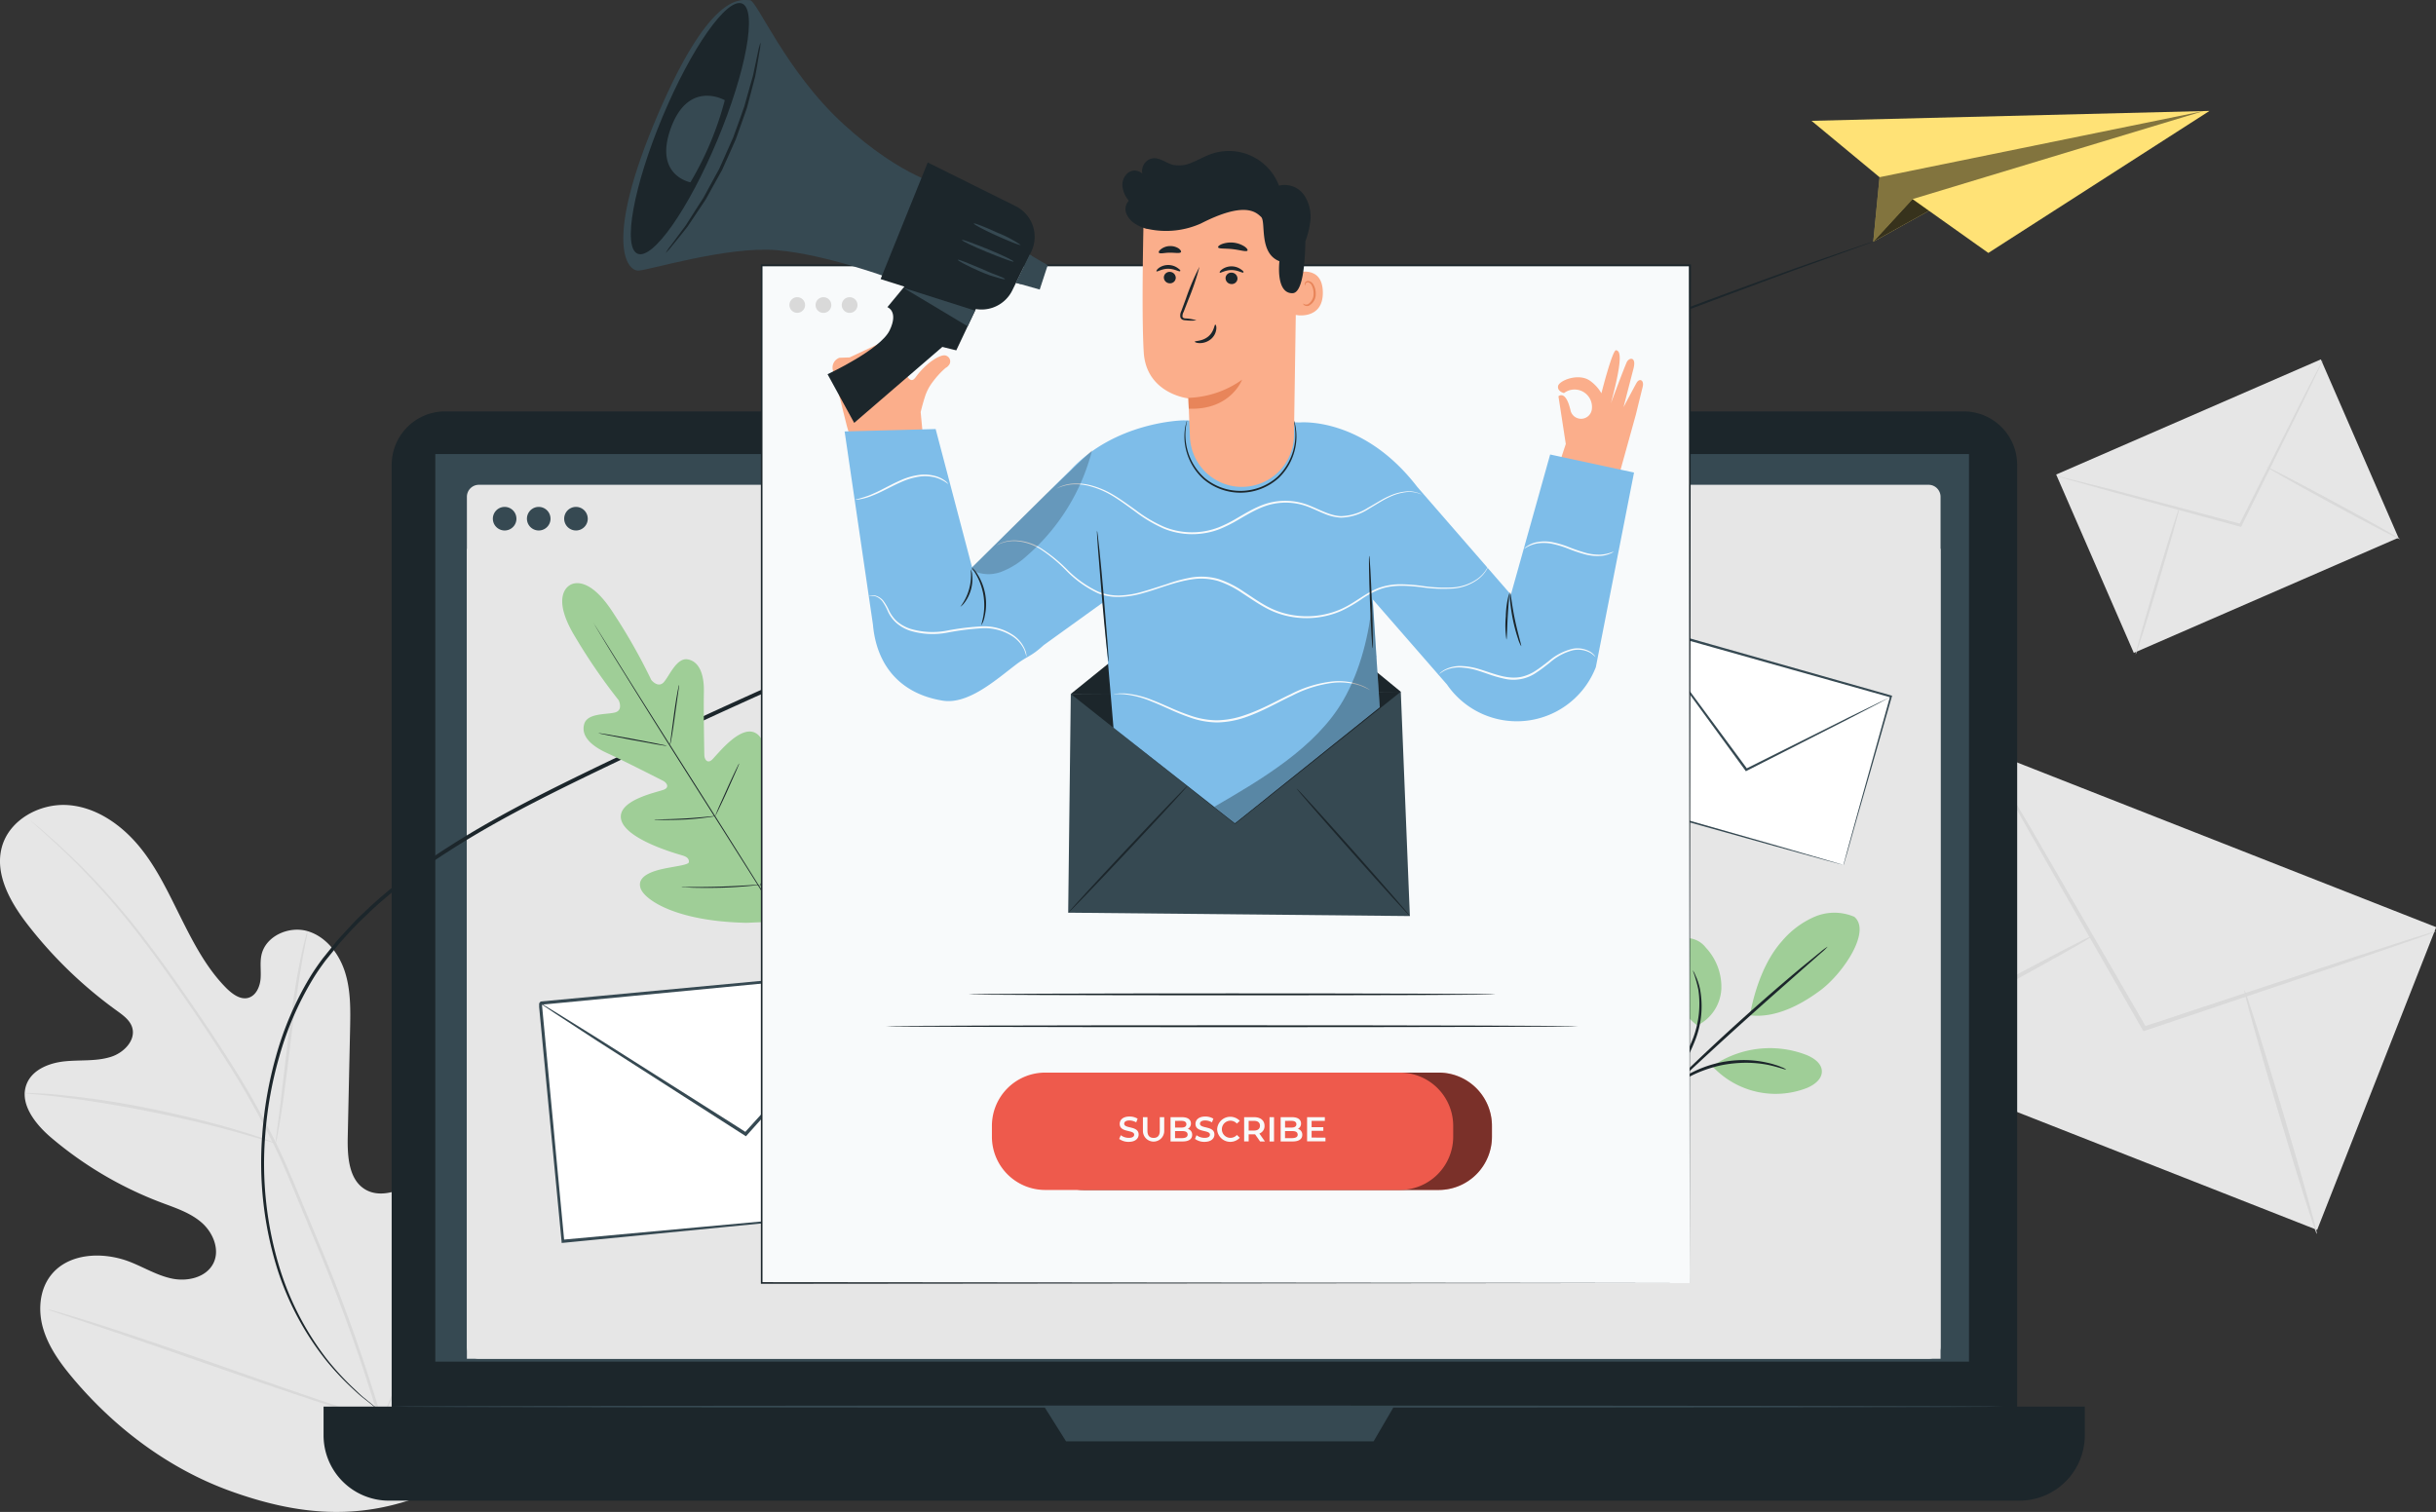 <svg xmlns="http://www.w3.org/2000/svg" xmlns:xlink="http://www.w3.org/1999/xlink" viewBox="0 0 518.84 322.079">
  <rect x="0" y="0" width="518.84" height="322.079" fill="#333333" stroke="none"/>
  <defs>
    <clipPath id="clip-path">
      <rect id="Rechteck_5727" data-name="Rechteck 5727" width="518.84" height="322.079" fill="none"/>
    </clipPath>
    <clipPath id="clip-path-3">
      <rect id="Rechteck_5717" data-name="Rechteck 5717" width="70.339" height="27.841" fill="none"/>
    </clipPath>
    <clipPath id="clip-path-4">
      <rect id="Rechteck_5718" data-name="Rechteck 5718" width="11.866" height="9.082" fill="none"/>
    </clipPath>
    <clipPath id="clip-path-5">
      <rect id="Rechteck_5722" data-name="Rechteck 5722" width="98.248" height="25" fill="none"/>
    </clipPath>
    <clipPath id="clip-path-6">
      <rect id="Rechteck_5724" data-name="Rechteck 5724" width="35.224" height="47.67" fill="none"/>
    </clipPath>
    <clipPath id="clip-path-7">
      <rect id="Rechteck_5725" data-name="Rechteck 5725" width="25.712" height="26.396" fill="none"/>
    </clipPath>
  </defs>
  <g id="Gruppe_3952" data-name="Gruppe 3952" transform="translate(0 0)">
    <g id="Gruppe_3951" data-name="Gruppe 3951" transform="translate(0 -0.001)" clip-path="url(#clip-path)">
      <g id="Gruppe_3950" data-name="Gruppe 3950">
        <g id="Gruppe_3949" data-name="Gruppe 3949" clip-path="url(#clip-path)">
          <path id="Pfad_29212" data-name="Pfad 29212" d="M88.039,235.454c21.785-14.541,27.1-42.053,26.6-66.858-.078-4.145.454-8.5-1.486-12.164s-6.555-6.21-10.333-4.521c-3.129,1.4-4.552,4.951-6.343,7.884a24.44,24.44,0,0,1-9.973,9.129c-2.692,1.322-6.009,2.113-8.6.634-3.583-2.019-3.912-6.962-3.841-11.077l.5-23.012c.086-4.115.172-8.323-1.071-12.25s-4.045-7.6-8-8.753-8.894,1.032-9.793,5.045c-.376,1.674-.055,3.418-.2,5.124s-.977,3.591-2.635,4.045-3.317-.783-4.546-1.964c-4.239-4.217-7.04-9.613-9.73-14.979s-5.21-10.858-9.043-15.449S20.368,88,14.406,87.611,2.017,90.74.412,96.5s1.737,11.733,5.4,16.473a92.214,92.214,0,0,0,19.142,18.492c1.3.948,2.706,1.964,3.191,3.489.861,2.761-1.815,5.476-4.575,6.312-3.129.971-6.492.6-9.754.932s-6.805,1.7-8.082,4.693c-1.776,4.186,1.721,8.644,5.186,11.585a79.816,79.816,0,0,0,23.4,13.8c3.05,1.157,6.257,2.175,8.7,4.342s3.912,5.889,2.347,8.759-5.4,3.755-8.6,3.131-6.054-2.4-9.106-3.591c-5.693-2.222-13.1-1.94-16.849,2.894-2.463,3.176-2.745,7.651-1.564,11.5s3.583,7.181,6.165,10.263c9.026,10.78,20.651,19.518,33.878,24.25s25.524,6.163,38.814,1.564" transform="translate(-0.001 83.89)" fill="#e6e6e6"/>
          <path id="Pfad_29213" data-name="Pfad 29213" d="M78.547,218.18a362.291,362.291,0,0,0-14.222-39.895q-2.159-5.21-4.27-10.279c-1.408-3.371-2.808-6.711-4.382-9.895a184.238,184.238,0,0,0-10.083-17.795c-3.489-5.476-7-10.608-10.318-15.355s-6.524-9.122-9.6-12.979A148.049,148.049,0,0,0,9.8,94.882c-2.024-1.868-3.644-3.27-4.748-4.2L3.773,89.628c-.29-.235-.446-.345-.446-.345s.125.141.4.392l1.228,1.1c1.081.961,2.676,2.393,4.695,4.286a154.041,154.041,0,0,1,15.69,17.209c3.05,3.865,6.212,8.229,9.521,12.979s6.782,9.864,10.255,15.363a184.967,184.967,0,0,1,10.02,17.756c1.564,3.168,2.949,6.484,4.356,9.864l4.264,10.279A372.154,372.154,0,0,1,78,218.36" transform="translate(3.187 85.519)" fill="#d9d9d9"/>
          <path id="Pfad_29214" data-name="Pfad 29214" d="M29.984,146.5a9.291,9.291,0,0,0,.407-1.752c.235-1.134.507-2.784.828-4.834.642-4.092,1.337-9.77,2.1-16.037s1.564-11.921,2.277-15.98c.358-2.042.672-3.685.9-4.818a9.939,9.939,0,0,0,.29-1.776,10.18,10.18,0,0,0-.525,1.729c-.305,1.11-.679,2.753-1.094,4.779-.838,4.059-1.705,9.723-2.465,16s-1.408,11.827-1.907,16.045c-.258,1.964-.47,3.6-.634,4.857a10.781,10.781,0,0,0-.172,1.791" transform="translate(28.72 97.034)" fill="#d9d9d9"/>
          <path id="Pfad_29215" data-name="Pfad 29215" d="M2.676,118.953a2.013,2.013,0,0,0,.548.094l1.564.164c1.376.125,3.364.313,5.811.625,4.912.587,11.655,1.637,19.048,3.131s14.018,3.129,18.774,4.489c2.347.65,4.3,1.235,5.625,1.627l1.564.454a1.685,1.685,0,0,0,.548.11,2.387,2.387,0,0,0-.5-.235l-1.494-.556c-1.308-.47-3.207-1.118-5.578-1.823-4.693-1.447-11.365-3.168-18.774-4.693A186.689,186.689,0,0,0,10.654,119.4c-2.463-.251-4.466-.376-5.85-.431l-1.564-.047a1.76,1.76,0,0,0-.564.031" transform="translate(2.563 113.899)" fill="#d9d9d9"/>
          <path id="Pfad_29216" data-name="Pfad 29216" d="M41.451,187.486a4.13,4.13,0,0,0,.36-.65l.938-1.907c.783-1.66,1.917-4.084,3.246-7.1,2.669-6.032,6.1-14.472,9.772-23.835s7.038-17.82,9.59-23.882c1.275-2.974,2.347-5.406,3.066-7.174.337-.783.611-1.447.83-1.956a4.1,4.1,0,0,0,.251-.7,2.828,2.828,0,0,0-.368.642l-.932,1.909c-.781,1.658-1.917,4.084-3.246,7.1-2.674,6.022-6.1,14.463-9.77,23.827s-7.04,17.818-9.6,23.882l-3.06,7.181c-.343.781-.617,1.439-.828,1.946a2.752,2.752,0,0,0-.251.7" transform="translate(39.703 115.22)" fill="#d9d9d9"/>
          <path id="Pfad_29217" data-name="Pfad 29217" d="M5.233,142.489a3.784,3.784,0,0,0,.7.282l2.064.7,7.6,2.535c6.414,2.144,15.238,5.218,24.976,8.6s18.594,6.43,25.033,8.472c3.223,1.024,5.842,1.823,7.657,2.347l2.1.593a3.986,3.986,0,0,0,.742.164,3.565,3.565,0,0,0-.711-.29l-2.058-.7-7.6-2.528c-6.414-2.152-15.238-5.225-24.984-8.644s-18.594-6.43-25.031-8.472c-3.223-1.016-5.844-1.823-7.667-2.346l-2.095-.6a3.487,3.487,0,0,0-.736-.125" transform="translate(5.012 136.482)" fill="#d9d9d9"/>
          <rect id="Rechteck_5713" data-name="Rechteck 5713" width="69.275" height="102.77" transform="matrix(0.366, -0.931, 0.931, 0.366, 397.845, 224.398)" fill="#e6e6e6"/>
          <path id="Pfad_29218" data-name="Pfad 29218" d="M311.79,119.73a7.545,7.545,0,0,1-1.228.509l-3.583,1.282-13.235,4.568L249.86,140.882,249.5,141l-.188-.327-.462-.783c-9.082-15.872-17.3-30.233-23.294-40.739-2.911-5.163-5.272-9.386-6.97-12.4-.783-1.408-1.384-2.533-1.854-3.395a8.182,8.182,0,0,1-.6-1.212,6.907,6.907,0,0,1,.783,1.118c.5.838,1.173,1.932,2,3.309l7.226,12.25,23.529,40.606.462.783L249.6,140l43.93-14.525,13.3-4.3,3.638-1.118a7.055,7.055,0,0,1,1.329-.329" transform="translate(207.026 78.68)" fill="#d9d9d9"/>
          <path id="Pfad_29219" data-name="Pfad 29219" d="M203.194,127.789c-.125-.227,10.545-6.257,23.819-13.415s24.148-12.83,24.25-12.6-10.545,6.259-23.827,13.423S203.311,128,203.194,127.789" transform="translate(194.626 97.474)" fill="#d9d9d9"/>
          <path id="Pfad_29220" data-name="Pfad 29220" d="M244.165,107.741c.243-.07,3.912,11.5,8.166,25.814s7.518,26.026,7.275,26.1-3.912-11.493-8.166-25.814-7.526-26.018-7.275-26.1" transform="translate(233.858 103.199)" fill="#d9d9d9"/>
          <rect id="Rechteck_5714" data-name="Rechteck 5714" width="61.476" height="41.435" transform="matrix(0.917, -0.399, 0.399, 0.917, 437.943, 101.087)" fill="#e6e6e6"/>
          <path id="Pfad_29221" data-name="Pfad 29221" d="M280.249,39.252a4.233,4.233,0,0,1-.305.736l-.969,2.056-3.661,7.526L263,74.452l-.1.2-.219-.063-.531-.141L235.06,67.077l-8.192-2.3-2.22-.65a4.607,4.607,0,0,1-.783-.264,3.557,3.557,0,0,1,.783.155l2.244.548,8.268,2.066,27.13,7.221.538.141-.321.149c4.859-9.662,9.247-18.376,12.454-24.743,1.564-3.129,2.894-5.641,3.818-7.455l1.063-2.009a4.612,4.612,0,0,1,.407-.681" transform="translate(214.427 37.597)" fill="#d9d9d9"/>
          <path id="Pfad_29222" data-name="Pfad 29222" d="M232.332,86.55c-.149,0,1.823-7.1,4.4-15.747s4.8-15.645,4.938-15.6-1.815,7.1-4.4,15.755-4.787,15.59-4.936,15.59" transform="translate(222.53 52.878)" fill="#d9d9d9"/>
          <path id="Pfad_29223" data-name="Pfad 29223" d="M246.559,50.789c.07-.133,6.516,3.215,14.386,7.471s14.188,7.822,14.079,7.963-6.508-3.207-14.376-7.471-14.159-7.861-14.089-7.963" transform="translate(236.164 48.644)" fill="#d9d9d9"/>
          <path id="Pfad_29224" data-name="Pfad 29224" d="M54.007,44.762H377.422a11.4,11.4,0,0,1,11.4,11.4V262.31a11.4,11.4,0,0,1-11.4,11.4H54.007a11.4,11.4,0,0,1-11.4-11.4V56.159a11.4,11.4,0,0,1,11.4-11.4" transform="translate(40.814 42.875)" fill="#1c262b"/>
          <path id="Pfad_29225" data-name="Pfad 29225" d="M35.237,153.049H410.32v6.108A13.925,13.925,0,0,1,396.4,173.082H49.122A13.924,13.924,0,0,1,35.2,159.157v-6.108Z" transform="translate(33.714 146.597)" fill="#1c262b"/>
          <rect id="Rechteck_5715" data-name="Rechteck 5715" width="326.654" height="193.337" transform="translate(92.716 96.727)" fill="#364952"/>
          <path id="Pfad_29226" data-name="Pfad 29226" d="M113.6,153.049l4.654,7.4h65.5l4.317-7.4Z" transform="translate(108.807 146.597)" fill="#364952"/>
          <path id="Pfad_29227" data-name="Pfad 29227" d="M53.351,52.749H362.108a2.558,2.558,0,0,1,2.557,2.559V236.363a2.558,2.558,0,0,1-2.557,2.559H53.351a2.558,2.558,0,0,1-2.559-2.559V55.308a2.558,2.558,0,0,1,2.559-2.559" transform="translate(48.651 50.525)" fill="#e6e6e6"/>
          <rect id="Rechteck_5716" data-name="Rechteck 5716" width="313.873" height="172.539" transform="translate(99.443 116.916)" fill="#e6e6e6"/>
          <path id="Pfad_29228" data-name="Pfad 29228" d="M66.4,57.657a2.511,2.511,0,1,1-2.52-2.5h.016a2.513,2.513,0,0,1,2.5,2.5" transform="translate(58.788 52.828)" fill="#364952"/>
          <path id="Pfad_29229" data-name="Pfad 29229" d="M58.639,57.657a2.511,2.511,0,1,1-2.518-2.5h.014a2.513,2.513,0,0,1,2.5,2.5" transform="translate(51.357 52.828)" fill="#364952"/>
          <path id="Pfad_29230" data-name="Pfad 29230" d="M62.347,57.657a2.511,2.511,0,1,1-2.518-2.5h.014a2.513,2.513,0,0,1,2.5,2.5" transform="translate(54.908 52.828)" fill="#364952"/>
          <path id="Pfad_29231" data-name="Pfad 29231" d="M385.847,153.16c0,.125-76.847.219-171.607.219s-171.63-.094-171.63-.219,76.832-.227,171.63-.227,171.607.1,171.607.227" transform="translate(40.814 146.486)" fill="#364952"/>
          <path id="Pfad_29232" data-name="Pfad 29232" d="M56.143,276.955a1.583,1.583,0,0,1-.266-.157l-.781-.509-1.253-.852c-.491-.345-1.079-.72-1.69-1.228l-2.087-1.643c-.783-.619-1.566-1.37-2.394-2.136a57.273,57.273,0,0,1-5.476-5.868,60.894,60.894,0,0,1-10.3-19.289,75.974,75.974,0,0,1-3.246-28.763,83.037,83.037,0,0,1,2.917-16.655,67.584,67.584,0,0,1,7.228-16.849c.822-1.361,1.744-2.674,2.708-3.98l3.066-3.8c1.087-1.22,2.22-2.426,3.348-3.653s2.392-2.347,3.6-3.52A120.455,120.455,0,0,1,68.041,155.4c11.984-7.751,25.524-14.165,39.464-20.845,13.9-6.805,28.551-13.337,43.57-19.941,60.147-26.345,115.194-48.78,155.29-64.362,20.04-7.822,36.4-13.791,47.717-17.881,5.664-2.019,10.091-3.52,13.078-4.554l3.411-1.165.877-.282a1.923,1.923,0,0,1,.3-.086l-.282.125-.861.329-3.387,1.235-13.024,4.695c-11.281,4.184-27.6,10.224-47.607,18.116-40,15.747-95.01,38.274-155.149,64.6C136.416,122,121.8,128.51,107.9,135.307c-13.955,6.672-27.472,13.065-39.409,20.761a119.663,119.663,0,0,0-16.428,12.517c-1.2,1.173-2.432,2.291-3.573,3.481s-2.246,2.408-3.334,3.622l-3.042,3.761c-.953,1.284-1.87,2.575-2.674,3.912a66.713,66.713,0,0,0-7.2,16.669,82.1,82.1,0,0,0-2.956,16.53,76,76,0,0,0,3.129,28.583,61.28,61.28,0,0,0,10.067,19.3,59.024,59.024,0,0,0,5.374,5.883c.852.781,1.611,1.564,2.345,2.16l2.05,1.674c.6.515,1.183.9,1.674,1.251l1.222.883.742.54a1.431,1.431,0,0,1,.258.125" transform="translate(27.21 25.179)" fill="#1c262b"/>
          <path id="Pfad_29233" data-name="Pfad 29233" d="M197.072,14.18l14.486,12.007-1.337,13.752,11.866-6.594,12.642,8.979,47.106-30.256Z" transform="translate(188.764 11.559)" fill="#ffe276"/>
          <g id="Gruppe_3936" data-name="Gruppe 3936" transform="translate(398.985 23.657)" opacity="0.5">
            <g id="Gruppe_3935" data-name="Gruppe 3935">
              <g id="Gruppe_3934" data-name="Gruppe 3934" clip-path="url(#clip-path-3)">
                <path id="Pfad_29234" data-name="Pfad 29234" d="M205.126,26.172l69-14.089L212.151,30.841l-8.362,9.082Z" transform="translate(-203.787 -12.083)" fill="#050605"/>
              </g>
            </g>
          </g>
          <g id="Gruppe_3939" data-name="Gruppe 3939" transform="translate(398.985 42.415)" opacity="0.8">
            <g id="Gruppe_3938" data-name="Gruppe 3938">
              <g id="Gruppe_3937" data-name="Gruppe 3937" clip-path="url(#clip-path-4)">
                <path id="Pfad_29235" data-name="Pfad 29235" d="M212.15,21.665l3.5,2.488-11.867,6.594Z" transform="translate(-203.788 -21.664)" fill="#050605"/>
              </g>
            </g>
          </g>
          <rect id="Rechteck_5719" data-name="Rechteck 5719" width="75.588" height="50.948" transform="translate(115.09 213.692) rotate(-5.42)" fill="#fff"/>
          <path id="Pfad_29236" data-name="Pfad 29236" d="M138.971,156.346s-.055-.329-.117-.938-.164-1.566-.29-2.692c-.243-2.345-.593-5.819-1.04-10.216-.877-8.824-2.12-21.464-3.646-36.85l.305.251-75.236,7.211c-.078.078.587-.726.313-.374v.4l.039.423.078.846.157,1.69c.11,1.126.219,2.244.321,3.356q.311,3.354.625,6.649.62,6.593,1.228,12.969c.783,8.487,1.566,16.646,2.293,24.375l-.352-.29,54.209-4.975,15.52-1.384,4.139-.36,1.079-.078a3.006,3.006,0,0,1,.376,0,3.243,3.243,0,0,1-.337.047l-1.04.117-4.068.431L118.1,158.514l-54.35,5.312H63.43V163.5c-.742-7.73-1.517-15.888-2.345-24.375q-.611-6.376-1.235-12.969-.323-3.3-.634-6.641c-.11-1.12-.211-2.238-.321-3.356l-.157-1.69-.086-.846v-.82l.321-.392,75.252-7.04h.282v.282c1.4,15.473,2.557,28.16,3.364,37.054.382,4.372.687,7.822.891,10.169.094,1.134.172,2.011.219,2.643a2.85,2.85,0,0,1-.008.822" transform="translate(56.178 100.934)" fill="#364952"/>
          <path id="Pfad_29237" data-name="Pfad 29237" d="M134.023,105.5a5.451,5.451,0,0,1-.587.783l-1.768,2.064-6.641,7.542-22.263,24.89-.2.227-.249-.164-2-1.275-29.46-18.891-8.879-5.8c-1-.666-1.791-1.206-2.4-1.605a5.069,5.069,0,0,1-.783-.6,5.938,5.938,0,0,1,.885.478l2.463,1.494,8.965,5.576,29.569,18.719,2,1.284-.444.063,22.419-24.759,6.8-7.385,1.868-1.977a5.4,5.4,0,0,1,.7-.666" transform="translate(56.316 101.052)" fill="#364952"/>
          <rect id="Rechteck_5720" data-name="Rechteck 5720" width="37.383" height="55.468" transform="matrix(0.272, -0.962, 0.962, 0.272, 339.245, 169.254)" fill="#fff"/>
          <path id="Pfad_29238" data-name="Pfad 29238" d="M226.773,119.27s.055-.243.172-.674.29-1.094.517-1.915c.46-1.7,1.134-4.147,1.993-7.268l7.291-26.174.141.251L183.5,68.456l.313-.172v.133l-.039.149-.086.3-.172.6-.335,1.2-.674,2.345L181.177,77.7c-.885,3.131-1.752,6.189-2.606,9.2-1.713,6.016-3.348,11.8-4.9,17.288l-.164-.3,38.385,10.952,10.95,3.168,2.935.852.781.235.258.086-.243-.055-.781-.2-2.9-.781-10.95-3.037L173.353,104.33l-.225-.063.061-.227c1.566-5.476,3.178-11.271,4.875-17.3q1.266-4.514,2.6-9.2l1.329-4.695c.219-.781.446-1.564.673-2.346l.337-1.2.172-.593.078-.305.047-.149v-.133l.319-.18,53.357,15.128.2.063-.063.2c-3.129,10.952-5.727,19.954-7.526,26.245l-2.032,7.2c-.235.783-.423,1.425-.548,1.87a2.577,2.577,0,0,1-.235.619" transform="translate(165.829 65.082)" fill="#364952"/>
          <path id="Pfad_29239" data-name="Pfad 29239" d="M231.822,83.149a4.081,4.081,0,0,1-.6.36l-1.752.938-6.539,3.395L201.1,98.966l-.2.1-.125-.18-1.024-1.4L184.615,76.743l-4.546-6.322-1.2-1.7a3.314,3.314,0,0,1-.392-.625,4.109,4.109,0,0,1,.478.564l1.29,1.682,4.695,6.218L200.2,97.222l1.032,1.4-.329-.078,21.9-10.952,6.61-3.246,1.807-.86a3.79,3.79,0,0,1,.6-.337" transform="translate(170.949 65.228)" fill="#364952"/>
          <path id="Pfad_29240" data-name="Pfad 29240" d="M62.71,63.929s3.685-2.98,9.386,5.96a122.6,122.6,0,0,1,8.043,14.19s1.463,1.846,2.69.431,2.731-5.257,5.092-4.818,3.5,3.035,3.418,6.993.078,12.632.094,13.415S92,101.954,93,101.124s6.445-8.237,9.8-5.437,1.331,13.791,1.136,15,.078,1.682.664,1.923,2.191-2.424,3.826-4.466,3.912-4.123,5.7-2.347,3.129,9.756-3.277,23.523l-3.371,6.187-7.04.3c-15.175-.305-21.777-4.959-22.584-7.354s2.05-3.52,4.6-4.1,5.641-.844,5.688-1.478-.266-1.094-1.439-1.439-11.937-3.348-12.977-7.587,7.994-5.907,9.174-6.439.446-1.494-.235-1.844-8.432-4.3-12.023-5.954-5.474-3.739-4.795-6.14,4.748-1.987,6.563-2.473.783-2.6.783-2.6a122.259,122.259,0,0,1-9.231-13.439C58.417,65.9,62.82,63.874,62.82,63.874" transform="translate(58.582 60.777)" fill="#9fce97"/>
          <path id="Pfad_29241" data-name="Pfad 29241" d="M64.569,67.779a1.917,1.917,0,0,0,.11.2l.329.564,1.29,2.15c1.126,1.862,2.768,4.554,4.818,7.824,4.092,6.633,9.824,15.737,16.193,25.767s12.117,19.132,16.246,25.734c2.058,3.3,3.724,5.969,4.889,7.824l1.329,2.128c.149.233.266.421.352.546l.125.188a1.607,1.607,0,0,0-.11-.2l-.329-.562-1.29-2.073c-1.126-1.862-2.776-4.554-4.818-7.863-4.1-6.625-9.824-15.737-16.191-25.773S75.388,85.106,71.257,78.5l-4.881-7.824c-.572-.914-1.016-1.635-1.329-2.126l-.352-.548a1.5,1.5,0,0,0-.125-.227" transform="translate(61.847 64.922)" fill="#1c262b"/>
          <path id="Pfad_29242" data-name="Pfad 29242" d="M74.824,74.528a2.241,2.241,0,0,0-.133.493c-.07.321-.164.781-.266,1.361-.211,1.149-.46,2.745-.7,4.521s-.439,3.309-.6,4.53c-.07.538-.141.993-.188,1.369a2.007,2.007,0,0,0-.047.507,2.14,2.14,0,0,0,.141-.491c.07-.321.157-.783.258-1.361.2-1.151.431-2.755.674-4.523s.46-3.309.632-4.528c.078-.533.141-.995.2-1.369a2.224,2.224,0,0,0,.039-.509" transform="translate(69.81 71.386)" fill="#1c262b"/>
          <path id="Pfad_29243" data-name="Pfad 29243" d="M79.722,82.486c0-.063-3.262-.728-7.307-1.478s-7.344-1.306-7.352-1.243,3.262.726,7.3,1.478,7.346,1.345,7.354,1.243" transform="translate(62.321 76.397)" fill="#1c262b"/>
          <path id="Pfad_29244" data-name="Pfad 29244" d="M84.345,88.8a2.138,2.138,0,0,0-.525,0l-1.408.141c-1.188.11-2.831.266-4.646.368s-3.465.157-4.654.18H71.7a2.753,2.753,0,0,0-.523.039,2.128,2.128,0,0,0,.523.055c.329,0,.783.039,1.417.047,1.188,0,2.847,0,4.693-.1s3.465-.29,4.654-.446c.587-.078,1.071-.157,1.4-.211a2.525,2.525,0,0,0,.486-.07" transform="translate(68.172 85.044)" fill="#1c262b"/>
          <path id="Pfad_29245" data-name="Pfad 29245" d="M82.867,83.07a2.483,2.483,0,0,0-.235.415l-.58,1.181c-.468.993-1.11,2.347-1.805,3.912s-1.316,2.925-1.752,3.91c-.219.509-.392.916-.5,1.206a1.769,1.769,0,0,0-.157.452,1.6,1.6,0,0,0,.235-.413c.141-.274.337-.674.578-1.175.478-1,1.12-2.345,1.815-3.91s1.308-2.927,1.744-3.912c.219-.5.392-.914.509-1.2a1.746,1.746,0,0,0,.149-.462" transform="translate(74.556 79.568)" fill="#1c262b"/>
          <path id="Pfad_29246" data-name="Pfad 29246" d="M89.206,89.223a2.61,2.61,0,0,0-.305.533c-.2.4-.446.906-.734,1.509-.619,1.267-1.457,3.035-2.347,4.991s-1.721,3.739-2.3,5.03c-.266.619-.491,1.134-.672,1.564a3.564,3.564,0,0,0-.219.58,2.627,2.627,0,0,0,.305-.54l.742-1.5c.611-1.275,1.447-3.035,2.347-5s1.721-3.732,2.3-5.022c.272-.619.491-1.136.672-1.564a2.817,2.817,0,0,0,.211-.58" transform="translate(79.145 85.462)" fill="#1c262b"/>
          <path id="Pfad_29247" data-name="Pfad 29247" d="M90.846,96.274a3.694,3.694,0,0,0-.658,0l-1.791.11c-1.509.094-3.6.219-5.9.29s-4.405.086-5.922.086H74.778a3.67,3.67,0,0,0-.656,0,3.511,3.511,0,0,0,.656.063c.423,0,1.034.055,1.791.078,1.517.039,3.614.055,5.93,0s4.4-.219,5.913-.352c.783-.07,1.363-.133,1.784-.188a3.457,3.457,0,0,0,.65-.086" transform="translate(70.997 92.201)" fill="#1c262b"/>
          <path id="Pfad_29248" data-name="Pfad 29248" d="M212.513,100.142a10.754,10.754,0,0,0-8.44.063,19,19,0,0,0-6.876,5.163c-3.724,4.184-5.8,10.286-6.837,15.794,6.171.781,12.2-3.2,15.136-5.4,4.638-3.481,10.905-12.579,7.04-15.645" transform="translate(182.335 95.123)" fill="#9fce97"/>
          <path id="Pfad_29249" data-name="Pfad 29249" d="M187.487,120.667a9.191,9.191,0,0,0,5.092-7.7,12.209,12.209,0,0,0-3.285-8.847,5.178,5.178,0,0,0-3.826-2.042,3.91,3.91,0,0,0-3.183,2.394,7.977,7.977,0,0,0-.5,4.113c.47,4.771,1.8,9.3,5.7,12.086" transform="translate(174.044 97.767)" fill="#9fce97"/>
          <path id="Pfad_29250" data-name="Pfad 29250" d="M180.515,132.884A8.5,8.5,0,0,0,181.3,132c.468-.6,1.126-1.464,1.907-2.567a39.553,39.553,0,0,0,5.069-9.278,19.8,19.8,0,0,0,.916-10.512,13.177,13.177,0,0,0-1.024-3.06,3.711,3.711,0,0,0-.54-1.008,27.294,27.294,0,0,1,1.2,4.155,20.748,20.748,0,0,1-1.094,10.216,46.228,46.228,0,0,1-4.85,9.237,36.759,36.759,0,0,0-2.363,3.7" transform="translate(172.905 101.125)" fill="#1c262b"/>
          <path id="Pfad_29251" data-name="Pfad 29251" d="M216.718,103a10.967,10.967,0,0,0-1.564,1.149c-.979.783-2.347,1.917-4.1,3.34-3.426,2.856-8.1,6.876-13.149,11.438s-9.527,8.814-12.71,11.937c-1.566,1.564-2.864,2.839-3.732,3.738a11.345,11.345,0,0,0-1.3,1.441,11.945,11.945,0,0,0,1.472-1.269l3.871-3.591c3.254-3.042,7.769-7.226,12.822-11.788s9.668-8.6,13.016-11.569l3.967-3.489A12.282,12.282,0,0,0,216.718,103" transform="translate(172.568 98.657)" fill="#1c262b"/>
          <path id="Pfad_29252" data-name="Pfad 29252" d="M186.591,117.636a21.526,21.526,0,0,1,19.557-2.183c1.611.634,3.371,1.791,3.395,3.528s-1.7,2.956-3.311,3.6a18.374,18.374,0,0,1-19.884-4.544" transform="translate(178.492 109.238)" fill="#9fce97"/>
          <path id="Pfad_29253" data-name="Pfad 29253" d="M207.174,117.343a3.5,3.5,0,0,0-1.008-.5,8.784,8.784,0,0,0-1.237-.46,16.839,16.839,0,0,0-1.7-.462,22.056,22.056,0,0,0-4.528-.572,24.312,24.312,0,0,0-10.882,2.293,22.861,22.861,0,0,0-3.91,2.346,14.449,14.449,0,0,0-1.355,1.112,9.35,9.35,0,0,0-.953.914c-.493.533-.783.838-.72.869s1.182-1.081,3.287-2.535a25.037,25.037,0,0,1,3.91-2.181,28.1,28.1,0,0,1,5.2-1.7,27.664,27.664,0,0,1,5.476-.548,24.935,24.935,0,0,1,4.45.423c2.449.515,3.927,1.141,3.967,1" transform="translate(173.248 110.479)" fill="#1c262b"/>
          <rect id="Rechteck_5721" data-name="Rechteck 5721" width="197.703" height="216.782" transform="translate(162.18 56.55)" fill="#f8fafb"/>
          <path id="Pfad_29254" data-name="Pfad 29254" d="M280.6,245.776c0-1.564-.07-87.236-.18-216.782l.18.18H82.916l.2-.2V245.753l-.172-.172,197.7.172-197.7.172h-.172V28.769H280.862v.17c-.2,129.609-.266,215.3-.266,216.837" transform="translate(79.285 27.556)" fill="#1c262b"/>
          <path id="Pfad_29255" data-name="Pfad 29255" d="M123.472,116.707h75.549a11.351,11.351,0,0,1,11.35,11.35v2.3a11.35,11.35,0,0,1-11.35,11.35H123.472a11.349,11.349,0,0,1-11.35-11.35v-2.3a11.35,11.35,0,0,1,11.35-11.35" transform="translate(107.395 111.787)" fill="#ee5a4c"/>
          <g id="Gruppe_3942" data-name="Gruppe 3942" transform="translate(219.517 228.494)" opacity="0.5">
            <g id="Gruppe_3941" data-name="Gruppe 3941">
              <g id="Gruppe_3940" data-name="Gruppe 3940" clip-path="url(#clip-path-5)">
                <path id="Pfad_29256" data-name="Pfad 29256" d="M123.472,116.707h75.549a11.351,11.351,0,0,1,11.35,11.35v2.3a11.35,11.35,0,0,1-11.35,11.35H123.472a11.349,11.349,0,0,1-11.35-11.35v-2.3a11.35,11.35,0,0,1,11.35-11.35" transform="translate(-112.122 -116.707)" fill="#050605"/>
              </g>
            </g>
          </g>
          <path id="Pfad_29257" data-name="Pfad 29257" d="M119.257,116.707h75.549a11.351,11.351,0,0,1,11.35,11.35v2.3a11.35,11.35,0,0,1-11.35,11.35H119.257a11.349,11.349,0,0,1-11.35-11.35v-2.3a11.35,11.35,0,0,1,11.35-11.35" transform="translate(103.358 111.787)" fill="#ee5a4c"/>
          <path id="Pfad_29258" data-name="Pfad 29258" d="M121.755,126.25l.337-.783a2.886,2.886,0,0,0,1.705.564c.781,0,1.149-.282,1.149-.672,0-1.12-3.082-.384-3.082-2.308,0-.838.674-1.564,2.089-1.564a3.278,3.278,0,0,1,1.729.462l-.305.781a2.91,2.91,0,0,0-1.431-.407c-.783,0-1.128.305-1.128.7,0,1.1,3.076.392,3.076,2.293,0,.828-.673,1.564-2.1,1.564a3.315,3.315,0,0,1-2.042-.627" transform="translate(116.622 116.364)" fill="#f8fafb"/>
          <path id="Pfad_29259" data-name="Pfad 29259" d="M124.336,124.475v-2.917h.961v2.886c0,1.063.478,1.525,1.316,1.525s1.314-.462,1.314-1.525v-2.886h.946v2.925a2.268,2.268,0,1,1-4.536.01v-.018Z" transform="translate(119.094 116.433)" fill="#f8fafb"/>
          <path id="Pfad_29260" data-name="Pfad 29260" d="M131.947,125.32c0,.891-.7,1.408-2.024,1.408H127.34v-5.171h2.434c1.243,0,1.909.525,1.909,1.345a1.253,1.253,0,0,1-.666,1.143,1.266,1.266,0,0,1,.93,1.275m-3.644-2.98v1.431h1.361c.672,0,1.047-.235,1.047-.713s-.376-.719-1.047-.719Zm2.674,2.925c0-.517-.392-.744-1.118-.744H128.3v1.5h1.564c.75-.039,1.118-.274,1.118-.791Z" transform="translate(121.972 116.432)" fill="#f8fafb"/>
          <path id="Pfad_29261" data-name="Pfad 29261" d="M130,126.25l.329-.783a2.914,2.914,0,0,0,1.713.564c.781,0,1.149-.282,1.149-.672,0-1.12-3.082-.384-3.082-2.308,0-.838.666-1.564,2.089-1.564a3.251,3.251,0,0,1,1.721.462l-.305.781a2.855,2.855,0,0,0-1.423-.407c-.783,0-1.128.305-1.128.7,0,1.1,3.076.392,3.076,2.293,0,.828-.673,1.564-2.1,1.564A3.315,3.315,0,0,1,130,126.25" transform="translate(124.517 116.364)" fill="#f8fafb"/>
          <path id="Pfad_29262" data-name="Pfad 29262" d="M132.411,124.182a2.8,2.8,0,0,1,4.826-1.8l-.625.587a1.827,1.827,0,1,0,0,2.416l.625.6a2.8,2.8,0,0,1-4.826-1.8Z" transform="translate(126.829 116.39)" fill="#f8fafb"/>
          <path id="Pfad_29263" data-name="Pfad 29263" d="M138.742,126.728l-1.063-1.517H136.31v1.51h-.963v-5.163h2.136c1.361,0,2.206.7,2.206,1.846a1.659,1.659,0,0,1-1.1,1.635l1.19,1.7Zm-1.306-4.388H136.31v2.066h1.126c.846,0,1.282-.384,1.282-1.034s-.437-1.032-1.282-1.032" transform="translate(129.641 116.432)" fill="#f8fafb"/>
          <rect id="Rechteck_5723" data-name="Rechteck 5723" width="0.957" height="5.178" transform="translate(270.397 237.99)" fill="#f8fafb"/>
          <path id="Pfad_29264" data-name="Pfad 29264" d="M143.925,125.32c0,.891-.7,1.408-2.032,1.408h-2.575v-5.171h2.426c1.245,0,1.917.525,1.917,1.345a1.241,1.241,0,0,1-.672,1.143,1.264,1.264,0,0,1,.936,1.275m-3.667-2.98v1.431h1.361c.666,0,1.049-.235,1.049-.713s-.384-.719-1.049-.719Zm2.676,2.925c0-.517-.394-.744-1.12-.744H140.25v1.5h1.564c.789-.039,1.141-.274,1.141-.791Z" transform="translate(133.445 116.432)" fill="#f8fafb"/>
          <path id="Pfad_29265" data-name="Pfad 29265" d="M146.107,125.922v.783h-3.912v-5.147h3.779v.781h-2.815v1.345h2.494v.783h-2.494V125.9Z" transform="translate(136.2 116.433)" fill="#f8fafb"/>
          <path id="Pfad_29266" data-name="Pfad 29266" d="M217.656,108.293c0,.11-25.141.2-56.149.2s-56.157-.094-56.157-.2,25.133-.2,56.157-.2,56.149.086,56.149.2" transform="translate(100.909 103.532)" fill="#1c262b"/>
          <path id="Pfad_29267" data-name="Pfad 29267" d="M243.819,111.761c0,.11-33.011.2-73.719.2s-73.724-.094-73.724-.2,33-.2,73.724-.2,73.719.094,73.719.2" transform="translate(92.313 106.854)" fill="#1c262b"/>
          <path id="Pfad_29268" data-name="Pfad 29268" d="M89.22,34.01a1.666,1.666,0,1,1,0-.016v.016" transform="translate(82.252 30.973)" fill="#d9d9d9"/>
          <path id="Pfad_29269" data-name="Pfad 29269" d="M90.4,32.336a1.674,1.674,0,1,1-1.674,1.674A1.674,1.674,0,0,1,90.4,32.336" transform="translate(84.984 30.973)" fill="#d9d9d9"/>
          <path id="Pfad_29270" data-name="Pfad 29270" d="M94.922,34.01a1.674,1.674,0,1,1-1.674-1.674,1.674,1.674,0,0,1,1.674,1.674" transform="translate(87.713 30.973)" fill="#d9d9d9"/>
          <path id="Pfad_29271" data-name="Pfad 29271" d="M182.833,63.545l3.254-11.733s1.165-4.763,1.447-5.875c.368-1.47-.664-1.932-1.267-.93-.235.376-2.808,5.225-2.808,5.225s2.048-7.941,2.126-8.229c.666-2.59-.946-2.347-1.416-1.394s-3.387,8.769-3.387,8.769c2.731-10.208,1.878-11.107,1.1-11.271s-3.131,9.176-3.131,9.176a8.592,8.592,0,0,0-2.463-2.692c-2.465-1.7-6.578,0-6.774,1.157s1.267,1.488,1.267,1.488a3.715,3.715,0,0,1,5.938,3.364,2.311,2.311,0,0,1-4.523.444c-1.024-4.607-2.6-3.129-2.6-3.129l1.564,10.169-1.682,5.1" transform="translate(162.335 36.498)" fill="#fbae8b"/>
          <path id="Pfad_29272" data-name="Pfad 29272" d="M116.761,75.736l70.285-.47,1.932,47.787-72.773-.719Z" transform="translate(111.306 72.093)" fill="#364952"/>
          <path id="Pfad_29273" data-name="Pfad 29273" d="M116.489,89.62l35.7-28.849L186.773,89.15" transform="translate(111.578 58.209)" fill="#1c262b"/>
          <path id="Pfad_29274" data-name="Pfad 29274" d="M116.226,112.579c-.094-.078,5.539-6.218,12.571-13.713s12.8-13.493,12.89-13.415-5.539,6.218-12.571,13.713-12.843,13.5-12.89,13.415" transform="translate(111.325 81.848)" fill="#1c262b"/>
          <path id="Pfad_29275" data-name="Pfad 29275" d="M165.2,112.978c-.086.078-5.562-5.946-12.227-13.454s-12.023-13.658-11.921-13.736,5.562,5.944,12.227,13.454,12,13.658,11.921,13.736" transform="translate(135.101 82.17)" fill="#1c262b"/>
          <path id="Pfad_29276" data-name="Pfad 29276" d="M186.773,75.267l-35.31,28.175L116.489,75.737" transform="translate(111.578 72.094)" fill="#1c262b"/>
          <path id="Pfad_29277" data-name="Pfad 29277" d="M94.352,58.5h.233l-.938-3.129L90.636,43.355a2.206,2.206,0,0,1,1.416-2.622l2.167-.078,7.414-3.463a2.346,2.346,0,0,1,3.017,1.38,2.481,2.481,0,0,1,.112.409c.276,2.214,1.778,8.145,3.371,6.063l.119-.133c2.242-3.089,5.043-4.763,6.195-4.693a1.29,1.29,0,0,1,1.179,1.392,1.274,1.274,0,0,1-.4.828,1.378,1.378,0,0,1-.421.368,2.031,2.031,0,0,0-.243.164A18.478,18.478,0,0,0,111.89,45.9a10.314,10.314,0,0,0-1.637,3.131c-.4,1.251-.689,2.345-.914,3.27l.578,6.132" transform="translate(86.751 35.482)" fill="#fbae8b"/>
          <path id="Pfad_29278" data-name="Pfad 29278" d="M135.958,39.545s-8.675-1.658-21.121-12.977S96.228-.083,94.742.034,86.725-2.672,75.124,24.5s-6.531,33.26-4.084,33.142,18.977-5.233,29.42-4.348,23.968,5.928,23.968,5.928Z" transform="translate(64.949 -0.001)" fill="#364952"/>
          <path id="Pfad_29279" data-name="Pfad 29279" d="M127.876,36.717l-2.784,5.672-1.245,2.541a7.3,7.3,0,0,1-9.386,3.5L95.8,42.522l10.036-24.845,18.735,9.31a7.306,7.306,0,0,1,3.309,9.73" transform="translate(91.758 16.932)" fill="#1c262b"/>
          <path id="Pfad_29280" data-name="Pfad 29280" d="M123,33.954l-5.554,11.733-2.972-.734L95.7,61.136,90.027,50.772s11.226-5.218,13.213-9.323-.47-4.967-.47-4.967l5.179-6.259Z" transform="translate(86.232 28.948)" fill="#1c262b"/>
          <path id="Pfad_29281" data-name="Pfad 29281" d="M75.351,24.64C69.2,39.353,66.84,52.379,70.071,53.731s10.843-9.482,16.99-24.2S95.571,1.8,92.341.445,81.5,9.927,75.351,24.64" transform="translate(65.731 0.317)" fill="#1c262b"/>
          <path id="Pfad_29282" data-name="Pfad 29282" d="M115.581,35.133,110.528,33.7l2.933-5.985,3.818,2.23Z" transform="translate(105.868 26.549)" fill="#364952"/>
          <path id="Pfad_29283" data-name="Pfad 29283" d="M98.27,31.313l13.7,8.2,1.588-3.332Z" transform="translate(94.127 29.993)" fill="#364952"/>
          <path id="Pfad_29284" data-name="Pfad 29284" d="M113.461,27.718,110.528,33.7l1.032.29,2.355-6.007Z" transform="translate(105.868 26.549)" fill="#364952"/>
          <path id="Pfad_29285" data-name="Pfad 29285" d="M115.68,30.736c-.063.164-2.588-.783-5.641-2.019s-5.474-2.439-5.4-2.6,2.6.781,5.646,2.019,5.46,2.439,5.39,2.6" transform="translate(100.231 24.994)" fill="#364952"/>
          <path id="Pfad_29286" data-name="Pfad 29286" d="M115.9,28.884c-.078.164-2.347-.728-5.116-1.979s-4.92-2.408-4.842-2.573,2.345.726,5.108,1.987a24.774,24.774,0,0,1,4.85,2.565" transform="translate(101.478 23.287)" fill="#364952"/>
          <path id="Pfad_29287" data-name="Pfad 29287" d="M114.259,32.39c0,.086-.619,0-1.564-.3-.486-.133-1.047-.305-1.674-.5s-1.275-.515-1.972-.781c-2.776-1.2-4.9-2.347-4.842-2.528s2.347.783,5.092,1.932c.689.29,1.329.611,1.932.846l1.6.617c.9.352,1.447.627,1.423.713" transform="translate(99.813 27.07)" fill="#364952"/>
          <path id="Pfad_29288" data-name="Pfad 29288" d="M84.95,11.372s-7.628-4.435-11.436,5.805,4.113,11.679,4.113,11.679A67.6,67.6,0,0,0,84.95,11.372" transform="translate(69.422 9.978)" fill="#364952"/>
          <path id="Pfad_29289" data-name="Pfad 29289" d="M92.621,4.628a10.615,10.615,0,0,1-.235,1.94c-.2,1.243-.486,3.05-.906,5.265-.282,1.094-.6,2.291-.932,3.575-.172.64-.345,1.306-.523,1.985l-.282,1.049c-.1.352-.235.687-.352,1.047L87.826,23.9c-.133.382-.274.781-.415,1.157s-.329.783-.493,1.149L85.87,28.557q-.529,1.172-1.055,2.347c-.18.374-.329.781-.533,1.126s-.392.719-.6,1.079c-.781,1.416-1.564,2.794-2.267,4.1-.188.321-.352.648-.548.953l-.6.9-1.149,1.713L77.07,43.842c-1.384,1.776-2.549,3.183-3.348,4.155a12.84,12.84,0,0,1-1.3,1.47,10.724,10.724,0,0,1,1.1-1.619l3.176-4.28,1.987-3.129c.352-.556.728-1.126,1.1-1.713l.585-.9c.188-.3.345-.632.533-.961l2.222-4.084.578-1.04c.2-.36.345-.781.525-1.126l1.04-2.347c.352-.781.7-1.564,1.042-2.347.164-.382.358-.781.5-1.134l.415-1.149c.548-1.517,1.089-2.98,1.564-4.374.117-.35.258-.687.368-1.032s.188-.7.29-1.032c.188-.673.368-1.331.548-1.964.358-1.267.7-2.457,1.008-3.536.454-2.175.828-3.912,1.094-5.2a12.835,12.835,0,0,1,.517-1.87" transform="translate(69.371 4.433)" fill="#1c262b"/>
          <path id="Pfad_29290" data-name="Pfad 29290" d="M119.029,77.054,111.27,47.586,91.885,48.1l6.03,41.123c.783,8.949,6.04,14.8,14.864,16.223,5.319.854,11.083-4.215,15.355-7.493,2.784-2.144,3.277-1.721,6.155-4.335L146.806,84.6l.3,1.486h-.076l2.118,25.125,25.861,20.338,30.844-24.71-.7-10.694c.078,0,.149-.157,0-.157l-.781-12.109L220.173,102a18.046,18.046,0,0,0,31.711-3.691l8.135-41.459-17.865-3.841-8.362,29.851L213.851,59.915c-11.514-15-24.953-13.736-24.953-13.736l-24.782-.439h-.053c-.736,0-14.582.462-23.968,10.49Z" transform="translate(88.011 43.812)" fill="#7ebde9"/>
          <path id="Pfad_29291" data-name="Pfad 29291" d="M192.74,54.976a7.069,7.069,0,0,0-.783-.29,6.258,6.258,0,0,0-2.392-.251,11.162,11.162,0,0,0-3.669,1.049c-1.369.609-2.784,1.564-4.434,2.526a11.5,11.5,0,0,1-5.923,1.878,10.438,10.438,0,0,1-3.411-.781c-1.11-.439-2.214-.979-3.371-1.441a13.3,13.3,0,0,0-7.61-.719c-2.661.509-5.1,2-7.6,3.45a29.152,29.152,0,0,1-3.857,1.925,15.47,15.47,0,0,1-4.066.985,16.041,16.041,0,0,1-7.824-1.079,30,30,0,0,1-6.14-3.661c-1.807-1.306-3.473-2.551-5.108-3.5a18.436,18.436,0,0,0-4.693-1.932,11.617,11.617,0,0,0-3.8-.313,9.956,9.956,0,0,0-3.129.885l.18-.11c.125-.07.311-.172.57-.3a8.725,8.725,0,0,1,2.347-.634,11.608,11.608,0,0,1,3.873.251,18.3,18.3,0,0,1,4.779,1.9c1.658.94,3.34,2.183,5.155,3.473a29.379,29.379,0,0,0,6.085,3.583,15.8,15.8,0,0,0,11.608.063,27.714,27.714,0,0,0,3.8-1.909c2.481-1.439,4.967-2.964,7.722-3.481a13.692,13.692,0,0,1,7.822.783c2.347.946,4.435,2.165,6.649,2.236a11.276,11.276,0,0,0,5.774-1.791c1.635-.9,3.082-1.885,4.482-2.479a11.13,11.13,0,0,1,3.755-1,5.831,5.831,0,0,1,2.424.329,3,3,0,0,1,.783.352" transform="translate(110.086 50.388)" fill="#f8fafb"/>
          <path id="Pfad_29292" data-name="Pfad 29292" d="M213.324,63.719a4.3,4.3,0,0,1-.423,1.094,6.925,6.925,0,0,1-2.244,2.473,10.25,10.25,0,0,1-4.977,1.768,32.325,32.325,0,0,1-7.038-.313c-2.551-.258-5.476-.572-8.346.376a18.939,18.939,0,0,0-4.147,2.183,29.92,29.92,0,0,1-4.356,2.533,18.541,18.541,0,0,1-10.662,1.243,17.629,17.629,0,0,1-5.413-1.9c-1.721-.922-3.324-2.064-4.983-3.129a20.318,20.318,0,0,0-5.178-2.6A12.955,12.955,0,0,0,150,67.1c-3.677.54-7.04,2.019-10.341,2.917a19.831,19.831,0,0,1-4.983.83,11.71,11.71,0,0,1-4.693-.783,23.289,23.289,0,0,1-6.9-4.975,33.6,33.6,0,0,0-5.382-4.435,11.176,11.176,0,0,0-4.928-1.674,7.859,7.859,0,0,0-3.27.392c-.713.264-1.047.491-1.063.468a4.822,4.822,0,0,1,1.032-.546,7.6,7.6,0,0,1,3.317-.47,11.23,11.23,0,0,1,5.03,1.635,33.209,33.209,0,0,1,5.476,4.419,23.121,23.121,0,0,0,6.829,4.873,11.449,11.449,0,0,0,4.568.783,19.276,19.276,0,0,0,4.889-.846c1.643-.46,3.309-1.04,5.022-1.564a31.931,31.931,0,0,1,5.359-1.439,13.317,13.317,0,0,1,5.727.352,21.222,21.222,0,0,1,5.288,2.643c1.666,1.081,3.262,2.222,4.944,3.131a17.441,17.441,0,0,0,5.3,1.862,18.207,18.207,0,0,0,10.443-1.2c3.129-1.361,5.552-3.724,8.542-4.693a13.854,13.854,0,0,1,4.411-.634,38.011,38.011,0,0,1,4.084.3,32.624,32.624,0,0,0,6.962.368,10.261,10.261,0,0,0,4.912-1.666,7.122,7.122,0,0,0,2.259-2.387,11.249,11.249,0,0,0,.493-1.04" transform="translate(103.87 56.318)" fill="#f8fafb"/>
          <path id="Pfad_29293" data-name="Pfad 29293" d="M189.823,72.388a6.27,6.27,0,0,0-1.087-.883,5.41,5.41,0,0,0-3.669-.556,11.967,11.967,0,0,0-4.951,2.643c-.854.666-1.737,1.384-2.739,2.034a8.552,8.552,0,0,1-7.087,1.361,25.816,25.816,0,0,1-3.277-.953c-1.024-.345-1.985-.7-2.909-.94a14.677,14.677,0,0,0-2.6-.437,7.206,7.206,0,0,0-3.716.593c-.783.4-1.173.783-1.2.736a1.322,1.322,0,0,1,.257-.266,2.709,2.709,0,0,1,.352-.282,3.3,3.3,0,0,1,.517-.329,7.188,7.188,0,0,1,3.818-.781,14.45,14.45,0,0,1,2.667.4c.948.233,1.925.578,2.941.914,2.026.658,4.358,1.463,6.782,1.01a9.159,9.159,0,0,0,3.254-1.394c.979-.632,1.854-1.345,2.723-2a11.983,11.983,0,0,1,5.124-2.627,5.478,5.478,0,0,1,3.81.7,4.08,4.08,0,0,1,.781.711,1.607,1.607,0,0,1,.219.352" transform="translate(149.978 67.565)" fill="#f8fafb"/>
          <path id="Pfad_29294" data-name="Pfad 29294" d="M184.918,61.047a2.118,2.118,0,0,1-.674.423,6.161,6.161,0,0,1-2.1.531,10.291,10.291,0,0,1-3.2-.288,30.391,30.391,0,0,1-3.708-1.237,21.106,21.106,0,0,0-3.677-1.094,8.933,8.933,0,0,0-3.129,0,7.122,7.122,0,0,0-2.629,1.134,2.082,2.082,0,0,1,.579-.546,5.54,5.54,0,0,1,1.987-.869,8.7,8.7,0,0,1,3.215-.078,19.9,19.9,0,0,1,3.771,1.1A38.584,38.584,0,0,0,179,61.368a10.981,10.981,0,0,0,3.091.36,8.379,8.379,0,0,0,2.823-.681" transform="translate(158.81 56.424)" fill="#f8fafb"/>
          <path id="Pfad_29295" data-name="Pfad 29295" d="M175.822,76.054a19.041,19.041,0,0,0-2.042-.938,13.86,13.86,0,0,0-6.046-.627,25.972,25.972,0,0,0-8.6,2.737c-3.129,1.462-6.39,3.418-10.216,4.695a19.336,19.336,0,0,1-5.758.993,17.873,17.873,0,0,1-5.366-.922,47.116,47.116,0,0,1-4.56-1.815c-1.4-.619-2.7-1.222-3.912-1.69a20.442,20.442,0,0,0-5.913-1.566l-.963-.053h-.711a3.268,3.268,0,0,1-.587,0,3.139,3.139,0,0,1,.587-.078l.7-.063h.979a19.49,19.49,0,0,1,6.007,1.431c1.23.46,2.535,1.047,3.912,1.65a47.216,47.216,0,0,0,4.544,1.768,17.66,17.66,0,0,0,5.249.883,18.828,18.828,0,0,0,5.633-.985c3.763-1.22,7.04-3.129,10.169-4.607a25.525,25.525,0,0,1,8.761-2.684,13.4,13.4,0,0,1,6.124.783,7.9,7.9,0,0,1,2.011,1.087" transform="translate(116.036 70.986)" fill="#f8fafb"/>
          <path id="Pfad_29296" data-name="Pfad 29296" d="M94.506,65.008a1.075,1.075,0,0,1,.368-.172,2.017,2.017,0,0,1,1.188.047,3.374,3.374,0,0,1,1.564,1.063,11.329,11.329,0,0,1,1.235,2.136,7.413,7.413,0,0,0,1.729,2.3,8.391,8.391,0,0,0,2.9,1.564,16.336,16.336,0,0,0,7.618.368,54.143,54.143,0,0,1,7.761-.932,11.052,11.052,0,0,1,6.132,1.7,6.979,6.979,0,0,1,2.792,3.254,4.186,4.186,0,0,1,.329,1.564,15.278,15.278,0,0,0-.476-1.478,7,7,0,0,0-2.8-3.074,10.893,10.893,0,0,0-5.975-1.564,56.228,56.228,0,0,0-7.7.961,16.482,16.482,0,0,1-7.822-.413,8.608,8.608,0,0,1-3-1.705A7.465,7.465,0,0,1,98.582,68.2a11.545,11.545,0,0,0-1.159-2.12,3.225,3.225,0,0,0-1.416-1.055,2.258,2.258,0,0,0-1.5-.016" transform="translate(90.522 62.038)" fill="#f8fafb"/>
          <path id="Pfad_29297" data-name="Pfad 29297" d="M112.908,53.69a7.983,7.983,0,0,0-2.729-1.416,8.892,8.892,0,0,0-3.309-.219,14.631,14.631,0,0,0-3.912,1.134c-1.345.58-2.59,1.245-3.739,1.807a28.447,28.447,0,0,1-3.129,1.369,12.984,12.984,0,0,1-2.238.572,2.777,2.777,0,0,1-.844.055,27.748,27.748,0,0,0,2.98-.9q1.571-.64,3.074-1.433c1.134-.578,2.387-1.251,3.755-1.844a14.082,14.082,0,0,1,4.061-1.128,8.67,8.67,0,0,1,3.434.313,6.2,6.2,0,0,1,2.056,1.079,2.333,2.333,0,0,1,.54.611" transform="translate(89.087 49.459)" fill="#f8fafb"/>
          <g id="Gruppe_3945" data-name="Gruppe 3945" transform="translate(258.637 127.671)" opacity="0.3">
            <g id="Gruppe_3944" data-name="Gruppe 3944">
              <g id="Gruppe_3943" data-name="Gruppe 3943" clip-path="url(#clip-path-6)">
                <path id="Pfad_29298" data-name="Pfad 29298" d="M132.1,109.406c10.036-5.821,21.66-12.65,27.457-22.686,3.708-6.43,5.554-14.126,6.257-21.511l1.51,22.958L136.483,112.88Z" transform="translate(-132.103 -65.211)" fill="#050605"/>
              </g>
            </g>
          </g>
          <g id="Gruppe_3948" data-name="Gruppe 3948" transform="translate(206.891 95.921)" opacity="0.2">
            <g id="Gruppe_3947" data-name="Gruppe 3947">
              <g id="Gruppe_3946" data-name="Gruppe 3946" clip-path="url(#clip-path-7)">
                <path id="Pfad_29299" data-name="Pfad 29299" d="M131.385,48.993A44.288,44.288,0,0,1,117.6,71.381a17.106,17.106,0,0,1-5.554,3.5,7.685,7.685,0,0,1-6.375-.415l.149-.533,15.645-15.481Z" transform="translate(-105.673 -48.993)" fill="#050605"/>
              </g>
            </g>
          </g>
          <path id="Pfad_29300" data-name="Pfad 29300" d="M107.758,74.016c-.063,0,.188-.713.4-1.854a13.587,13.587,0,0,0,.039-4.513,13.37,13.37,0,0,0-1.486-4.264c-.572-1.016-1.034-1.564-.979-1.627a5.278,5.278,0,0,1,1.228,1.478,11.866,11.866,0,0,1,1.637,4.342,11.717,11.717,0,0,1-.157,4.646,5.339,5.339,0,0,1-.681,1.791" transform="translate(101.269 59.154)" fill="#1c262b"/>
          <path id="Pfad_29301" data-name="Pfad 29301" d="M104.475,69.913a11.129,11.129,0,0,0,2.206-7.955,2.818,2.818,0,0,1,.313,1.228,8.33,8.33,0,0,1-1.613,5.828,3.708,3.708,0,0,1-.906.9" transform="translate(100.07 59.346)" fill="#1c262b"/>
          <path id="Pfad_29302" data-name="Pfad 29302" d="M119.351,57.751c.11,0,.783,6.257,1.431,13.924s1.141,13.956,1.026,13.963-.783-6.259-1.433-13.924-1.141-13.956-1.024-13.963" transform="translate(114.302 55.316)" fill="#1c262b"/>
          <path id="Pfad_29303" data-name="Pfad 29303" d="M151.989,45.509a1.811,1.811,0,0,1,.172.423,8.612,8.612,0,0,1,.337,1.251,11.871,11.871,0,0,1-.07,4.779,12.379,12.379,0,0,1-3.411,6.189,12.165,12.165,0,0,1-16.084.35,12.417,12.417,0,0,1-3.677-6.03,12,12,0,0,1-.288-4.771,9.084,9.084,0,0,1,.288-1.269,1.953,1.953,0,0,1,.149-.429c.047,0-.149.609-.282,1.721a12.616,12.616,0,0,0,.407,4.693,12.268,12.268,0,0,0,3.646,5.829,11.894,11.894,0,0,0,15.582-.345,12.327,12.327,0,0,0,3.583-10.662c-.172-1.126-.4-1.713-.352-1.729" transform="translate(123.419 43.59)" fill="#1c262b"/>
          <path id="Pfad_29304" data-name="Pfad 29304" d="M163.993,74.357a19.68,19.68,0,0,1-.133-4.9,19.823,19.823,0,0,1,.689-4.865c.117,0-.133,2.2-.282,4.889s-.157,4.881-.274,4.881" transform="translate(156.862 61.864)" fill="#1c262b"/>
          <path id="Pfad_29305" data-name="Pfad 29305" d="M166.665,75.907A6.684,6.684,0,0,1,166,74.343a34.455,34.455,0,0,1-1.087-4.029,35.378,35.378,0,0,1-.6-4.129,6.389,6.389,0,0,1,0-1.729c.117,0,.352,2.612,1.018,5.78s1.455,5.633,1.337,5.672" transform="translate(157.326 61.739)" fill="#1c262b"/>
          <path id="Pfad_29306" data-name="Pfad 29306" d="M149.72,80.176c-.117,0-.376-4.4-.58-9.848s-.274-9.848-.164-9.856.368,4.4.572,9.84.282,9.856.172,9.864" transform="translate(142.646 57.923)" fill="#1c262b"/>
          <path id="Pfad_29307" data-name="Pfad 29307" d="M145.255,82.953h0a11.1,11.1,0,0,1-10.874-10.631c-.18-4.286-.327-8.221-.327-8.221s-8.973-.953-9.513-9.848,0-29.42,0-29.42a30.979,30.979,0,0,1,31.29,2.4l1.368.953-.658,43.8a11.09,11.09,0,0,1-11.222,10.96h-.065" transform="translate(119.061 20.773)" fill="#fbae8b"/>
          <path id="Pfad_29308" data-name="Pfad 29308" d="M129.278,45.179a20.751,20.751,0,0,0,11.444-3.865s-2.432,6.539-11.357,6.173Z" transform="translate(123.828 39.572)" fill="#e8855a"/>
          <path id="Pfad_29309" data-name="Pfad 29309" d="M140.777,29.929c.149-.07,6.03-2.1,6.132,4s-6.038,4.936-6.054,4.763-.078-8.761-.078-8.761" transform="translate(134.842 28.303)" fill="#fbae8b"/>
          <path id="Pfad_29310" data-name="Pfad 29310" d="M141.75,35.368a2.235,2.235,0,0,0,.29.149,1.056,1.056,0,0,0,.781,0A2.586,2.586,0,0,0,144,33.169a3.467,3.467,0,0,0-.321-1.509,1.226,1.226,0,0,0-.783-.781.537.537,0,0,0-.617.3c-.078.172,0,.29-.07.305s-.133-.1-.086-.36a.666.666,0,0,1,.227-.382.77.77,0,0,1,.585-.164,1.505,1.505,0,0,1,1.128.93,3.549,3.549,0,0,1,.4,1.69,2.738,2.738,0,0,1-1.51,2.661,1.134,1.134,0,0,1-.969-.149c-.211-.2-.243-.337-.227-.345" transform="translate(135.77 29.286)" fill="#e8855a"/>
          <path id="Pfad_29311" data-name="Pfad 29311" d="M126.613,30.735a1.267,1.267,0,0,0,1.228,1.282,1.213,1.213,0,0,0,1.306-1.112l0-.029a1.276,1.276,0,0,0-1.222-1.29,1.22,1.22,0,0,0-1.312,1.12l0,.029" transform="translate(121.275 28.335)" fill="#1c262b"/>
          <path id="Pfad_29312" data-name="Pfad 29312" d="M125.822,30.173c.157.172,1.118-.548,2.488-.54s2.346.689,2.526.517-.086-.368-.525-.689a3.484,3.484,0,0,0-2.017-.625,3.379,3.379,0,0,0-1.987.64c-.415.321-.556.627-.486.7" transform="translate(120.501 27.62)" fill="#1c262b"/>
          <path id="Pfad_29313" data-name="Pfad 29313" d="M133.326,30.815a1.264,1.264,0,0,0,1.226,1.282,1.212,1.212,0,0,0,1.312-1.1l0-.037a1.275,1.275,0,0,0-1.229-1.29,1.221,1.221,0,0,0-1.312,1.12v.029" transform="translate(127.705 28.412)" fill="#1c262b"/>
          <path id="Pfad_29314" data-name="Pfad 29314" d="M132.7,30.317c.157.164,1.126-.548,2.5-.548s2.346.689,2.518.525-.086-.376-.525-.689a3.485,3.485,0,0,0-4,.016c-.415.3-.564.6-.486.7" transform="translate(127.09 27.758)" fill="#1c262b"/>
          <path id="Pfad_29315" data-name="Pfad 29315" d="M131.846,40.441a9.2,9.2,0,0,0-2.23-.407c-.35,0-.679-.1-.734-.345a1.762,1.762,0,0,1,.227-1.032c.335-.844.679-1.737,1.04-2.667a53.377,53.377,0,0,0,2.347-6.962,48.558,48.558,0,0,0-2.88,6.758c-.343.938-.679,1.831-.993,2.682a2,2,0,0,0-.18,1.369.884.884,0,0,0,.572.517,2.53,2.53,0,0,0,.593.078,8.916,8.916,0,0,0,2.238.008" transform="translate(122.981 27.804)" fill="#1c262b"/>
          <path id="Pfad_29316" data-name="Pfad 29316" d="M134.342,35.325c-.219,0-.227,1.47-1.5,2.528s-2.855.891-2.862,1.1c0,.094.35.29,1.024.305a3.706,3.706,0,0,0,2.394-.838,3.239,3.239,0,0,0,1.157-2.12c.07-.617-.094-.985-.211-.977" transform="translate(124.498 33.836)" fill="#1c262b"/>
          <path id="Pfad_29317" data-name="Pfad 29317" d="M132.517,27.413c.133.368,1.5.2,3.129.392s2.9.625,3.129.3c.1-.164-.125-.517-.648-.877a5.482,5.482,0,0,0-4.75-.525c-.625.243-.914.533-.859.713" transform="translate(126.924 25.273)" fill="#1c262b"/>
          <path id="Pfad_29318" data-name="Pfad 29318" d="M126.09,28.184c.243.313,1.188,0,2.347,0s2.095.211,2.345-.117c.094-.157-.055-.47-.476-.781a3.229,3.229,0,0,0-1.885-.509,3.185,3.185,0,0,0-1.846.625c-.462.337-.587.634-.486.783" transform="translate(120.743 25.645)" fill="#1c262b"/>
          <path id="Pfad_29319" data-name="Pfad 29319" d="M122.12,23.991a3.306,3.306,0,0,1,1.22-2.941,2.344,2.344,0,0,1,3.019.227,2.732,2.732,0,0,1,2.077-3.256,2.509,2.509,0,0,1,.27-.045c1.455-.094,2.7,1.008,4.1,1.392a6.666,6.666,0,0,0,4.153-.493c1.324-.533,2.559-1.267,3.912-1.752a11.4,11.4,0,0,1,14.58,6.688,5.061,5.061,0,0,1,5.366,2.034,8.318,8.318,0,0,1,1.277,5.85,18.773,18.773,0,0,1-1.026,4v.345c-.094,4.9-.65,10.655-2.737,10.686-3.646.055-2.778-6.813-2.778-6.813-4.474-1.721-2.808-8.425-3.91-9.443s-3.458-3.379-12.822,1.408a18.163,18.163,0,0,1-11.115,1.2,2.226,2.226,0,0,1-.227-.047h-.133a8.473,8.473,0,0,1-2.4-1.018,4.747,4.747,0,0,1-1.979-2.2,2.592,2.592,0,0,1,.509-2.786,5.726,5.726,0,0,1-1.353-3.027" transform="translate(116.952 15.734)" fill="#1c262b"/>
        </g>
      </g>
    </g>
  </g>
</svg>
